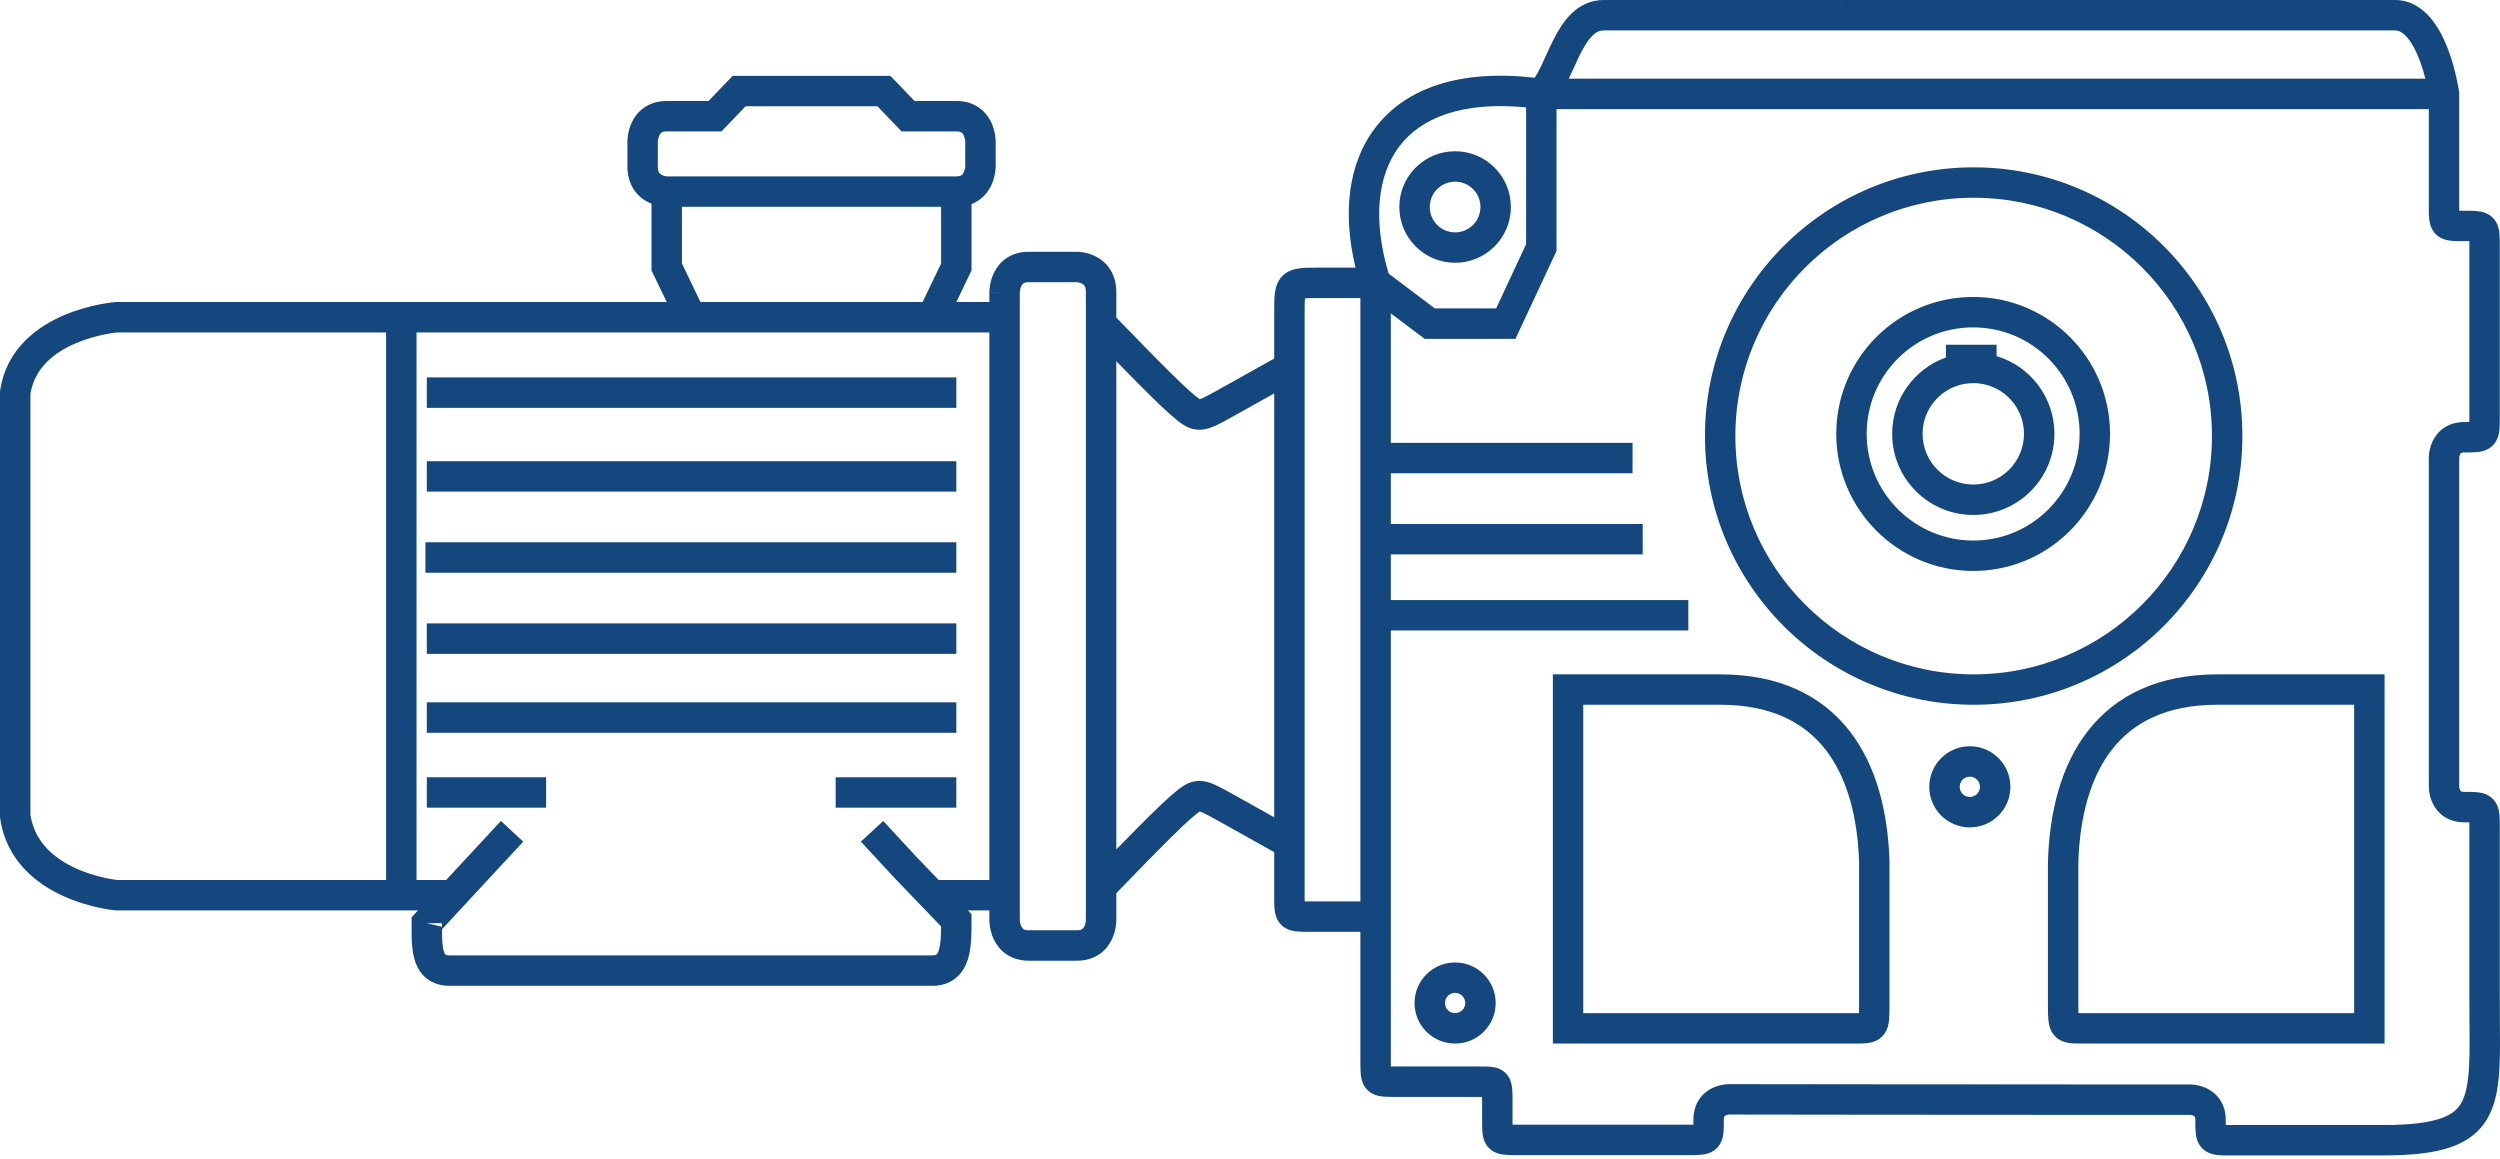 <svg width="82" height="38" viewBox="0 0 82 38" fill="none" xmlns="http://www.w3.org/2000/svg">
<path fill-rule="evenodd" clip-rule="evenodd" d="M50.947 1.315C51.224 0.766 51.693 0 52.604 0H60.366C60.366 0 60.366 0 60.366 0.499C60.366 0.998 60.366 0.998 60.366 0.998H52.604C52.351 0.998 52.128 1.19 51.838 1.765C51.772 1.895 51.708 2.033 51.643 2.178L51.617 2.234C51.565 2.348 51.511 2.467 51.456 2.581H79.553C79.505 2.393 79.442 2.179 79.361 1.967C79.248 1.67 79.111 1.408 78.956 1.229C78.805 1.054 78.674 0.998 78.554 0.998H60.366C60.366 0.998 60.366 0.998 60.366 0.499C60.366 0 60.367 0 60.367 0H78.554C79.059 0 79.442 0.266 79.71 0.576C79.974 0.88 80.161 1.264 80.294 1.612C80.428 1.965 80.519 2.313 80.575 2.57C80.603 2.699 80.624 2.807 80.637 2.884C80.644 2.922 80.649 2.953 80.652 2.975C80.653 2.982 80.654 2.988 80.655 2.994L80.656 3L80.657 3.008L80.657 3.01L80.657 3.011C80.657 3.011 80.657 3.011 80.163 3.08L80.657 3.011L80.662 3.046V6.746C80.662 6.81 80.662 6.864 80.663 6.912C80.71 6.912 80.764 6.912 80.829 6.912L80.85 6.912C80.998 6.912 81.147 6.912 81.268 6.926C81.392 6.939 81.598 6.976 81.763 7.141C81.929 7.307 81.965 7.513 81.979 7.637C81.993 7.758 81.993 7.907 81.993 8.054V13.698C81.993 13.846 81.993 13.995 81.979 14.116C81.965 14.24 81.929 14.446 81.763 14.611C81.598 14.777 81.392 14.813 81.268 14.827C81.147 14.841 80.998 14.841 80.85 14.841L80.829 14.841C80.751 14.841 80.724 14.858 80.721 14.861C80.715 14.865 80.705 14.874 80.693 14.898C80.68 14.924 80.671 14.955 80.666 14.985C80.664 14.999 80.663 15.009 80.662 15.014C80.662 15.014 80.662 15.014 80.662 15.014V25.8C80.662 25.801 80.662 25.801 80.662 25.801C80.663 25.806 80.664 25.816 80.666 25.83C80.671 25.86 80.68 25.891 80.693 25.917C80.705 25.941 80.715 25.95 80.721 25.954C80.724 25.956 80.751 25.974 80.829 25.974L80.85 25.974C80.998 25.974 81.147 25.974 81.268 25.988C81.392 26.001 81.598 26.038 81.763 26.203C81.929 26.369 81.965 26.575 81.979 26.699C81.993 26.82 81.993 26.969 81.993 27.116V32.739C81.993 32.999 81.995 33.252 81.996 33.494C82.001 34.03 82.005 34.516 81.986 34.938C81.959 35.55 81.882 36.116 81.643 36.584C81.389 37.081 80.977 37.42 80.389 37.625C79.825 37.822 79.092 37.898 78.16 37.898L73.15 37.898C73.002 37.898 72.853 37.899 72.732 37.885C72.608 37.871 72.402 37.834 72.237 37.669C72.071 37.504 72.034 37.298 72.021 37.174C72.007 37.052 72.007 36.903 72.007 36.756V36.734C72.007 36.657 71.99 36.63 71.987 36.627C71.983 36.621 71.974 36.611 71.951 36.599C71.925 36.586 71.893 36.577 71.863 36.572C71.849 36.569 71.839 36.569 71.834 36.568C71.834 36.568 71.834 36.568 71.834 36.568H68.907C66.632 36.568 63.699 36.565 61.277 36.563C60.029 36.561 58.916 36.56 58.099 36.559C57.345 36.558 56.842 36.557 56.715 36.557C56.715 36.557 56.715 36.557 56.715 36.557C56.71 36.558 56.7 36.559 56.686 36.561C56.656 36.566 56.624 36.575 56.598 36.588C56.574 36.6 56.566 36.61 56.562 36.616C56.559 36.619 56.541 36.646 56.541 36.724V36.746C56.542 36.893 56.542 37.042 56.528 37.163C56.514 37.287 56.477 37.493 56.312 37.659C56.147 37.824 55.941 37.861 55.817 37.874C55.696 37.888 55.546 37.888 55.399 37.888H49.755C49.608 37.888 49.459 37.888 49.337 37.874C49.213 37.861 49.007 37.824 48.842 37.659C48.677 37.493 48.64 37.287 48.626 37.163C48.613 37.042 48.613 36.893 48.613 36.746V36.145C48.613 36.082 48.613 36.027 48.612 35.979C48.596 35.979 48.578 35.979 48.559 35.979L45.764 35.979C45.617 35.979 45.468 35.979 45.346 35.966C45.222 35.952 45.016 35.915 44.851 35.75C44.685 35.585 44.649 35.379 44.635 35.255C44.621 35.133 44.621 34.984 44.621 34.837V30.564L42.937 30.564C42.789 30.564 42.641 30.564 42.519 30.55C42.395 30.536 42.189 30.499 42.024 30.334C41.858 30.169 41.822 29.963 41.808 29.839C41.794 29.717 41.794 29.568 41.794 29.421L41.794 27.95L39.967 26.928C39.967 26.928 39.966 26.928 39.966 26.928C39.732 26.798 39.581 26.714 39.465 26.661C39.408 26.634 39.373 26.622 39.354 26.616C39.35 26.619 39.345 26.622 39.339 26.626C39.276 26.666 39.195 26.735 39.038 26.87C38.764 27.106 38.132 27.739 37.55 28.333C37.264 28.625 36.995 28.902 36.798 29.107C36.727 29.18 36.665 29.245 36.615 29.297V30.187H36.116C36.615 30.187 36.615 30.188 36.615 30.188V30.188L36.615 30.192L36.615 30.198C36.615 30.202 36.615 30.207 36.615 30.213C36.614 30.224 36.614 30.239 36.612 30.257C36.61 30.292 36.605 30.34 36.596 30.395C36.579 30.504 36.544 30.656 36.467 30.816C36.39 30.976 36.266 31.155 36.067 31.293C35.864 31.433 35.614 31.511 35.325 31.511H33.742C33.452 31.511 33.203 31.433 33 31.293C32.801 31.155 32.677 30.976 32.599 30.816C32.523 30.656 32.487 30.504 32.47 30.395C32.461 30.34 32.456 30.292 32.454 30.257C32.453 30.245 32.453 30.235 32.452 30.225C32.452 30.221 32.452 30.216 32.452 30.213C32.452 30.207 32.452 30.202 32.452 30.198L32.451 30.192L32.451 30.188V30.188C32.451 30.188 32.451 30.188 32.891 30.187H32.451V29.862H31.747L31.866 29.987V30.187C31.866 30.202 31.866 30.216 31.866 30.231C31.866 30.609 31.867 31.088 31.744 31.473C31.675 31.686 31.558 31.911 31.347 32.082C31.131 32.258 30.865 32.335 30.576 32.335H14.746C14.485 32.335 14.241 32.272 14.035 32.124C13.831 31.978 13.709 31.781 13.636 31.589C13.501 31.233 13.5 30.798 13.501 30.482L13.501 30.394L13.501 30.391L13.501 30.086L13.709 29.862H3.803L3.78 29.86L3.825 29.363C3.78 29.86 3.78 29.86 3.78 29.86L3.78 29.86L3.778 29.86L3.775 29.86L3.766 29.859C3.758 29.858 3.747 29.857 3.734 29.855C3.708 29.852 3.671 29.848 3.625 29.841C3.532 29.828 3.403 29.806 3.247 29.773C2.938 29.706 2.517 29.59 2.081 29.393C1.215 29 0.206 28.242 0.005 26.838L0 26.803V12.841L0.005 12.805C0.209 11.435 1.229 10.711 2.09 10.342C2.526 10.156 2.946 10.048 3.255 9.987C3.41 9.956 3.539 9.937 3.631 9.925C3.677 9.919 3.714 9.915 3.741 9.912C3.754 9.911 3.764 9.91 3.772 9.909L3.781 9.908L3.784 9.908L3.786 9.908L3.786 9.908C3.786 9.908 3.786 9.908 3.825 10.405L3.786 9.908L3.806 9.906H21.868L21.37 8.87V6.681C21.329 6.665 21.286 6.646 21.243 6.623C21.084 6.54 20.912 6.409 20.781 6.205C20.65 5.999 20.579 5.749 20.579 5.46V4.635L21.078 4.635C20.579 4.635 20.579 4.635 20.579 4.635L20.579 4.633L20.579 4.631L20.579 4.625C20.579 4.621 20.579 4.616 20.579 4.61C20.58 4.598 20.58 4.584 20.582 4.566C20.584 4.531 20.589 4.483 20.598 4.428C20.615 4.319 20.651 4.166 20.727 4.007C20.804 3.847 20.928 3.668 21.127 3.53C21.33 3.389 21.58 3.312 21.869 3.312H23.24L24.031 2.488H29.205L29.997 3.312H31.367C31.657 3.312 31.907 3.389 32.109 3.53C32.308 3.668 32.432 3.847 32.51 4.007C32.586 4.166 32.622 4.319 32.639 4.428C32.648 4.483 32.653 4.531 32.655 4.566C32.656 4.584 32.657 4.598 32.657 4.61C32.657 4.616 32.657 4.621 32.658 4.625L32.658 4.631L32.658 4.634V4.635C32.658 4.635 32.658 4.635 32.213 4.635H32.658V5.46H32.213C32.658 5.46 32.658 5.46 32.658 5.46V5.461L32.658 5.464L32.658 5.47C32.657 5.474 32.657 5.479 32.657 5.485C32.657 5.497 32.656 5.511 32.655 5.529C32.653 5.564 32.648 5.612 32.639 5.667C32.622 5.776 32.586 5.929 32.51 6.088C32.432 6.248 32.308 6.427 32.109 6.565C32.035 6.617 31.953 6.66 31.866 6.694V8.87L31.369 9.906H32.451V9.581H32.894C32.451 9.581 32.451 9.581 32.451 9.58V9.58L32.451 9.577L32.452 9.571C32.452 9.567 32.452 9.562 32.452 9.556C32.452 9.544 32.453 9.529 32.454 9.511C32.456 9.476 32.461 9.429 32.47 9.373C32.487 9.265 32.523 9.112 32.599 8.953C32.677 8.792 32.801 8.614 33 8.476C33.203 8.335 33.452 8.258 33.742 8.258H35.325V8.641C35.325 8.258 35.325 8.258 35.325 8.258L35.327 8.258L35.329 8.258L35.335 8.258C35.34 8.258 35.345 8.258 35.351 8.258C35.363 8.259 35.378 8.259 35.396 8.261C35.431 8.263 35.478 8.268 35.534 8.278C35.642 8.297 35.794 8.335 35.951 8.417C36.111 8.5 36.282 8.632 36.413 8.835C36.544 9.041 36.615 9.292 36.615 9.581V10.414C36.665 10.466 36.727 10.53 36.798 10.604C36.995 10.808 37.264 11.085 37.55 11.378C38.132 11.972 38.764 12.604 39.038 12.84C39.195 12.975 39.276 13.044 39.339 13.085C39.345 13.089 39.35 13.092 39.354 13.094C39.373 13.088 39.408 13.076 39.465 13.05C39.581 12.996 39.732 12.913 39.966 12.783C39.966 12.783 39.966 12.782 39.967 12.782L41.794 11.761V10.25C41.794 10.022 41.794 9.811 41.813 9.643C41.832 9.472 41.879 9.235 42.065 9.049C42.251 8.863 42.488 8.816 42.659 8.797C42.827 8.778 43.038 8.778 43.266 8.778L44.462 8.778C44.039 7.026 44.2 5.377 45.114 4.184C46.115 2.877 47.896 2.271 50.34 2.55C50.403 2.453 50.469 2.331 50.543 2.179C50.597 2.066 50.651 1.949 50.708 1.823C50.717 1.804 50.725 1.784 50.734 1.765C50.8 1.62 50.871 1.466 50.947 1.315ZM51.054 3.579V8.231L49.708 11.114H46.729L45.619 10.278V14.527H53.548V15.524H45.619V17.187H53.881V18.185H45.619V19.682H55.377V20.68H45.619V34.815C45.619 34.879 45.619 34.933 45.62 34.981C45.667 34.981 45.721 34.981 45.786 34.981L48.581 34.981C48.7 34.981 48.833 34.981 48.945 34.996C49.07 35.013 49.273 35.06 49.426 35.245C49.563 35.409 49.59 35.603 49.6 35.715C49.611 35.832 49.611 35.977 49.611 36.126V36.724C49.611 36.788 49.611 36.842 49.611 36.889C49.659 36.89 49.713 36.89 49.777 36.89H55.377C55.442 36.89 55.496 36.89 55.543 36.889C55.544 36.842 55.544 36.788 55.544 36.724C55.544 36.47 55.609 36.247 55.731 36.062C55.852 35.881 56.01 35.767 56.152 35.696C56.292 35.625 56.427 35.593 56.522 35.577C56.571 35.569 56.612 35.565 56.644 35.562C56.656 35.561 56.667 35.561 56.676 35.56C56.679 35.56 56.681 35.56 56.684 35.56C56.689 35.56 56.694 35.56 56.698 35.56L56.703 35.56L56.707 35.56H56.707C56.708 35.56 56.708 35.56 56.708 36.059V35.56C56.822 35.56 57.333 35.56 58.107 35.561C58.924 35.562 60.034 35.564 61.278 35.565C63.7 35.568 66.633 35.57 68.907 35.57H71.841L71.841 36.069C71.841 35.57 71.841 35.57 71.841 35.57H71.842L71.845 35.57L71.851 35.57C71.855 35.57 71.86 35.571 71.865 35.571C71.876 35.571 71.889 35.572 71.905 35.573C71.937 35.575 71.978 35.579 72.027 35.587C72.122 35.603 72.256 35.636 72.397 35.706C72.539 35.777 72.697 35.892 72.817 36.073C72.94 36.257 73.005 36.481 73.005 36.734C73.005 36.798 73.005 36.853 73.006 36.9C73.053 36.901 73.107 36.901 73.171 36.901H78.16C79.058 36.901 79.656 36.824 80.06 36.683C80.441 36.551 80.633 36.368 80.755 36.13C80.892 35.861 80.963 35.477 80.989 34.893C81.007 34.498 81.003 34.054 80.999 33.536C80.997 33.288 80.995 33.023 80.995 32.739V27.139C80.995 27.074 80.995 27.02 80.994 26.973C80.947 26.972 80.893 26.972 80.829 26.972C80.575 26.972 80.352 26.907 80.167 26.784C79.986 26.663 79.871 26.506 79.8 26.364C79.73 26.223 79.698 26.089 79.682 25.994C79.674 25.945 79.669 25.904 79.667 25.872C79.666 25.856 79.665 25.843 79.665 25.832C79.665 25.827 79.665 25.822 79.665 25.818L79.665 25.812L79.665 25.81L79.665 25.809V25.808C79.665 25.808 79.665 25.808 80.163 25.808H79.665V15.007H80.163C79.665 15.007 79.665 15.007 79.665 15.007V15.006L79.665 15.005L79.665 15.003L79.665 14.997C79.665 14.993 79.665 14.988 79.665 14.983C79.665 14.972 79.666 14.959 79.667 14.943C79.669 14.912 79.674 14.87 79.682 14.821C79.698 14.726 79.73 14.592 79.8 14.451C79.871 14.309 79.986 14.152 80.167 14.031C80.352 13.908 80.575 13.843 80.829 13.843C80.893 13.843 80.947 13.843 80.994 13.842C80.995 13.795 80.995 13.741 80.995 13.677V8.076C80.995 8.012 80.995 7.958 80.994 7.91C80.947 7.91 80.893 7.91 80.829 7.91L80.807 7.91C80.66 7.91 80.51 7.91 80.389 7.896C80.265 7.883 80.059 7.846 79.894 7.681C79.728 7.515 79.692 7.309 79.678 7.185C79.664 7.064 79.664 6.915 79.665 6.768V3.579H51.054ZM45.549 8.976L47.063 10.116H49.073L50.056 8.01V3.523C47.913 3.314 46.597 3.889 45.906 4.79C45.178 5.741 45.021 7.214 45.549 8.976ZM44.621 9.776V29.566H42.959C42.894 29.566 42.84 29.566 42.793 29.565C42.792 29.518 42.792 29.463 42.792 29.399V10.275C42.792 10.039 42.793 9.89 42.802 9.786C42.906 9.777 43.055 9.776 43.291 9.776H44.621ZM41.794 12.904L40.453 13.654L40.435 13.663C40.222 13.782 40.038 13.884 39.883 13.956C39.727 14.028 39.544 14.096 39.34 14.096C39.117 14.096 38.939 14.016 38.794 13.92C38.669 13.839 38.536 13.725 38.406 13.612L38.387 13.596C38.073 13.326 37.407 12.657 36.838 12.076C36.762 11.999 36.687 11.922 36.615 11.848V27.862C36.687 27.788 36.762 27.712 36.838 27.634C37.407 27.053 38.073 26.384 38.387 26.114L38.406 26.098C38.536 25.986 38.669 25.872 38.794 25.79C38.939 25.695 39.117 25.614 39.34 25.614C39.544 25.614 39.727 25.683 39.883 25.755C40.038 25.826 40.222 25.928 40.435 26.047L40.453 26.057L41.794 26.807V12.904ZM32.451 10.904H13.662V28.864H14.634L16.43 26.927L17.162 27.606L14.498 30.479L14.498 30.482V30.483C14.498 30.483 14.498 30.483 14.498 30.483C14.498 30.483 14.498 30.484 14.498 30.485C14.498 30.839 14.511 31.081 14.569 31.234C14.592 31.296 14.613 31.311 14.616 31.314C14.619 31.316 14.648 31.337 14.746 31.337H30.576C30.682 31.337 30.713 31.312 30.719 31.307C30.731 31.297 30.762 31.265 30.793 31.169C30.852 30.985 30.865 30.727 30.868 30.387L29.317 28.773L28.237 27.605L28.97 26.928L30.043 28.088L30.788 28.864H32.451V10.904ZM14.498 30.397C14.499 30.359 14.499 30.321 14.499 30.282H14M12.664 28.864V10.904H3.847C3.846 10.904 3.844 10.904 3.842 10.905C3.824 10.906 3.796 10.909 3.76 10.914C3.687 10.924 3.58 10.94 3.449 10.966C3.186 11.018 2.837 11.108 2.483 11.26C1.774 11.563 1.139 12.066 0.998 12.917V26.73C1.141 27.634 1.787 28.164 2.493 28.484C2.846 28.644 3.195 28.741 3.457 28.797C3.587 28.825 3.694 28.843 3.767 28.853C3.803 28.858 3.83 28.862 3.848 28.864C3.849 28.864 3.85 28.864 3.851 28.864H12.664ZM30.262 9.906L30.868 8.643V6.783H22.368V8.643L22.975 9.906H30.262ZM21.876 5.785H31.367C31.474 5.785 31.521 5.759 31.54 5.745C31.564 5.729 31.588 5.701 31.61 5.656C31.633 5.609 31.646 5.556 31.654 5.51C31.657 5.488 31.659 5.471 31.66 5.461C31.66 5.458 31.66 5.456 31.66 5.454V4.641C31.66 4.639 31.66 4.637 31.66 4.634C31.659 4.624 31.657 4.607 31.654 4.585C31.646 4.539 31.633 4.486 31.61 4.439C31.588 4.394 31.564 4.366 31.54 4.35C31.521 4.336 31.474 4.31 31.367 4.31H29.572L28.78 3.486H24.456L23.665 4.31H21.869C21.763 4.31 21.716 4.336 21.696 4.35C21.672 4.366 21.648 4.394 21.627 4.439C21.604 4.486 21.59 4.539 21.583 4.585C21.579 4.607 21.578 4.624 21.577 4.634C21.577 4.637 21.577 4.639 21.577 4.641V5.46C21.577 5.582 21.605 5.641 21.622 5.667C21.64 5.695 21.666 5.718 21.704 5.738C21.745 5.759 21.791 5.772 21.831 5.779C21.85 5.783 21.864 5.784 21.872 5.785C21.874 5.785 21.875 5.785 21.876 5.785ZM47.728 5.959C47.269 5.959 46.896 6.331 46.896 6.79C46.896 7.249 47.269 7.622 47.728 7.622C48.187 7.622 48.559 7.249 48.559 6.79C48.559 6.331 48.187 5.959 47.728 5.959ZM45.898 6.79C45.898 5.78 46.717 4.961 47.728 4.961C48.738 4.961 49.557 5.78 49.557 6.79C49.557 7.8 48.738 8.619 47.728 8.619C46.717 8.619 45.898 7.8 45.898 6.79ZM64.737 6.486C60.42 6.486 56.92 9.986 56.92 14.302C56.92 18.619 60.42 22.119 64.737 22.119C69.053 22.119 72.552 18.619 72.552 14.302C72.552 9.986 69.053 6.486 64.737 6.486ZM55.923 14.302C55.923 9.435 59.869 5.489 64.737 5.489C69.604 5.489 73.55 9.435 73.55 14.302C73.55 19.17 69.604 23.116 64.737 23.116C59.869 23.116 55.923 19.17 55.923 14.302ZM33.449 9.586V30.182C33.449 30.183 33.449 30.183 33.449 30.184C33.449 30.186 33.449 30.187 33.45 30.189C33.45 30.198 33.452 30.216 33.455 30.237C33.463 30.283 33.476 30.337 33.499 30.384C33.521 30.429 33.545 30.456 33.569 30.473C33.589 30.487 33.635 30.513 33.742 30.513H35.325C35.431 30.513 35.478 30.487 35.498 30.473C35.522 30.456 35.546 30.429 35.568 30.384C35.59 30.337 35.604 30.283 35.611 30.237C35.613 30.228 35.614 30.219 35.615 30.211C35.616 30.202 35.617 30.194 35.617 30.189C35.617 30.186 35.617 30.184 35.617 30.182V9.581C35.617 9.458 35.589 9.399 35.572 9.373C35.554 9.345 35.528 9.322 35.49 9.302C35.45 9.281 35.403 9.268 35.363 9.261C35.344 9.258 35.33 9.256 35.322 9.256C35.32 9.256 35.319 9.256 35.318 9.256H33.742C33.635 9.256 33.589 9.282 33.569 9.295C33.545 9.312 33.521 9.339 33.499 9.385C33.476 9.432 33.463 9.485 33.455 9.531C33.452 9.553 33.45 9.57 33.45 9.58C33.449 9.583 33.449 9.585 33.449 9.586ZM64.719 10.738C62.79 10.738 61.227 12.301 61.227 14.23C61.227 16.159 62.796 17.73 64.724 17.73C66.651 17.73 68.211 16.161 68.211 14.23C68.211 12.301 66.648 10.738 64.719 10.738ZM60.229 14.23C60.229 11.75 62.239 9.74 64.719 9.74C67.199 9.74 69.209 11.75 69.209 14.23C69.209 16.708 67.206 18.727 64.724 18.727C62.244 18.727 60.229 16.709 60.229 14.23ZM63.826 11.725C62.799 12.094 62.063 13.075 62.063 14.23C62.063 15.7 63.255 16.891 64.724 16.891C66.194 16.891 67.385 15.7 67.385 14.23C67.385 13.026 66.586 12.009 65.489 11.681V11.308H63.826V11.725ZM64.724 12.567C64.618 12.567 64.516 12.577 64.416 12.595C64.405 12.597 64.394 12.6 64.383 12.602C64.379 12.603 64.375 12.604 64.37 12.605C64.343 12.611 64.316 12.617 64.288 12.625C63.581 12.816 63.061 13.463 63.061 14.23C63.061 15.149 63.806 15.893 64.724 15.893C65.643 15.893 66.387 15.149 66.387 14.23C66.387 13.381 65.751 12.68 64.929 12.579C64.862 12.571 64.794 12.567 64.724 12.567ZM31.368 13.377H14V12.379H31.368V13.377ZM14 15.127H31.367V16.124H14V15.127ZM31.367 17.787V18.785H13.954V17.787H31.367ZM13.999 20.448H31.367V21.446H13.999V20.448ZM50.934 22.119H56.422C58.355 22.119 59.748 22.806 60.657 23.966C61.549 25.104 61.925 26.636 61.975 28.249L61.975 28.256V32.949C61.975 33.131 61.975 33.301 61.963 33.437C61.951 33.568 61.922 33.774 61.779 33.947C61.62 34.141 61.406 34.193 61.265 34.212C61.138 34.229 60.984 34.229 60.841 34.229L50.934 34.229V22.119ZM51.931 23.116V33.231H60.816C60.879 33.231 60.93 33.231 60.975 33.231C60.977 33.156 60.978 33.059 60.978 32.928V28.272C60.93 26.776 60.581 25.487 59.872 24.581C59.178 23.696 58.093 23.116 56.422 23.116H51.931ZM67.671 28.264L67.226 28.264C67.172 28.264 67.172 28.264 67.172 28.264V32.949C67.172 33.131 67.172 33.301 67.185 33.437C67.197 33.568 67.226 33.774 67.368 33.947C67.528 34.141 67.741 34.193 67.883 34.212C68.01 34.229 68.164 34.229 68.307 34.229L78.214 34.229V22.119H72.726C70.793 22.119 69.399 22.806 68.49 23.966C67.599 25.104 67.223 26.636 67.173 28.249L67.172 28.256V28.264L67.671 28.264ZM68.17 28.272V32.928C68.17 33.059 68.17 33.156 68.172 33.231C68.218 33.231 68.269 33.231 68.331 33.231H77.216V23.116H72.726C71.055 23.116 69.969 23.696 69.276 24.581C68.567 25.487 68.218 26.776 68.17 28.272ZM31.367 24.035H14V23.037H31.367V24.035ZM64.611 25.475C64.427 25.475 64.278 25.624 64.278 25.808C64.278 25.992 64.427 26.14 64.611 26.14C64.794 26.14 64.943 25.992 64.943 25.808C64.943 25.624 64.794 25.475 64.611 25.475ZM63.28 25.808C63.28 25.073 63.876 24.477 64.611 24.477C65.346 24.477 65.941 25.073 65.941 25.808C65.941 26.543 65.346 27.138 64.611 27.138C63.876 27.138 63.28 26.543 63.28 25.808ZM17.912 26.492H14V25.494H17.912V26.492ZM27.41 25.494H31.367V26.492H27.41V25.494ZM47.728 32.566C47.544 32.566 47.395 32.715 47.395 32.899C47.395 33.083 47.544 33.231 47.728 33.231C47.911 33.231 48.06 33.083 48.06 32.899C48.06 32.715 47.911 32.566 47.728 32.566ZM46.397 32.899C46.397 32.164 46.993 31.569 47.728 31.569C48.462 31.569 49.058 32.164 49.058 32.899C49.058 33.634 48.462 34.229 47.728 34.229C46.993 34.229 46.397 33.634 46.397 32.899Z" fill="#14477D"/>
</svg>
